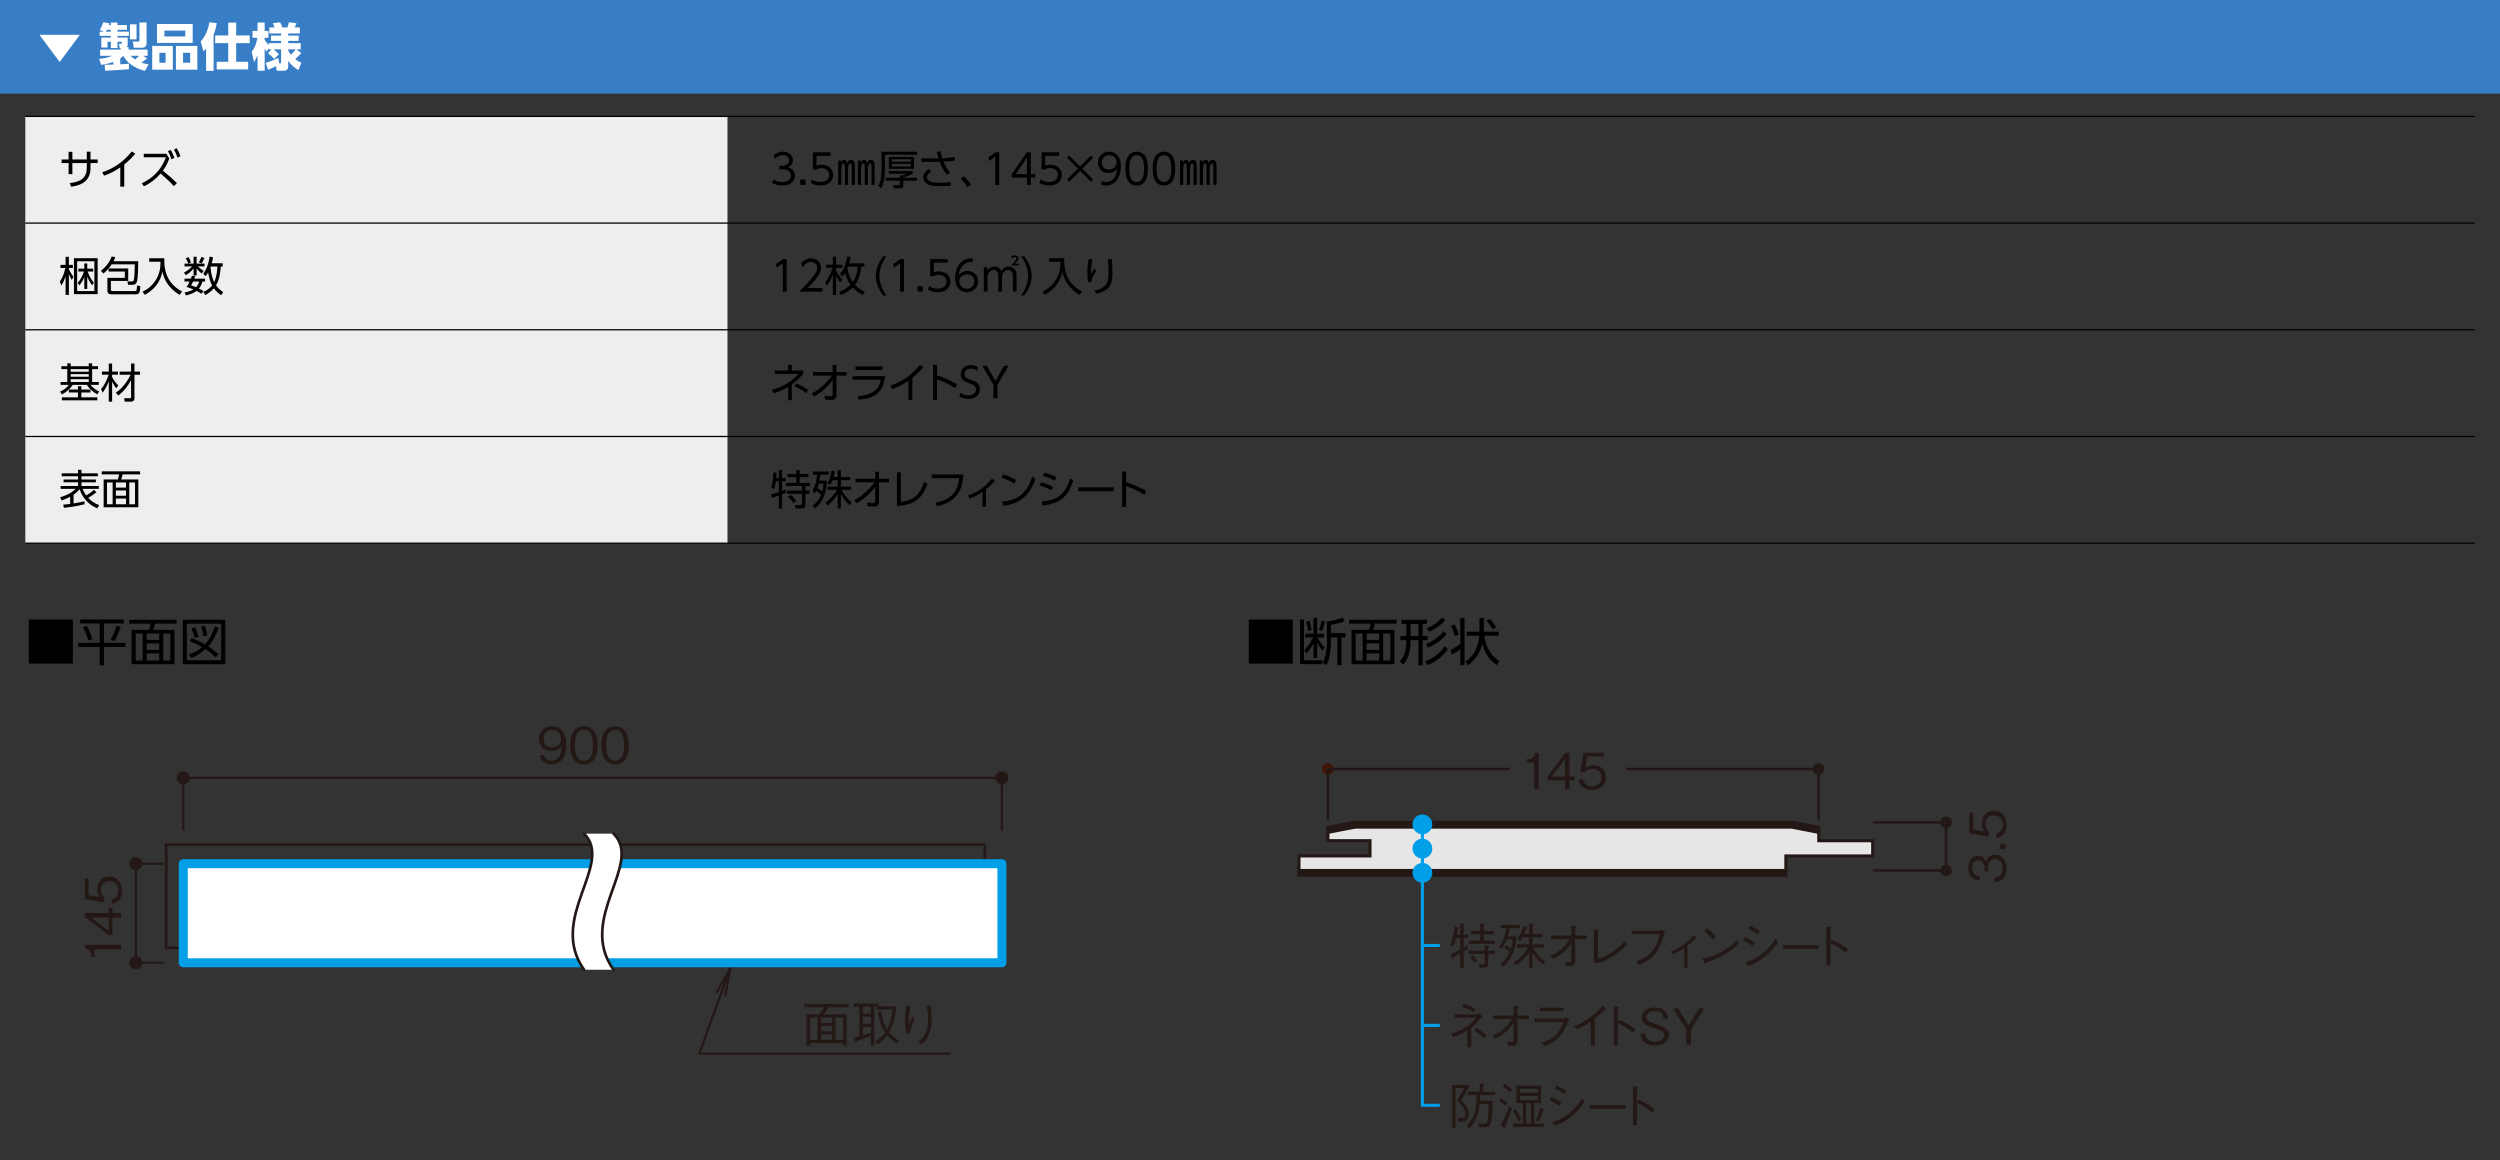 <?xml version="1.0" encoding="utf-8"?>
<!-- Generator: Adobe Illustrator 25.4.8, SVG Export Plug-In . SVG Version: 6.00 Build 0)  -->
<svg version="1.1" id="レイヤー_2" xmlns="http://www.w3.org/2000/svg" xmlns:xlink="http://www.w3.org/1999/xlink" x="0px"
	 y="0px" viewBox="0 0 1200 557" style="enable-background:new 0 0 1200 557;" xml:space="preserve">
<rect x="0" y="0" width="1200" height="557" fill="#333333" stroke="none"/>
<style type="text/css">
	.st0{fill:none;stroke:#231815;stroke-width:1.297;stroke-linecap:round;stroke-linejoin:round;}
	.st1{fill:#231815;}
	.st2{fill:#231815;stroke:#231815;stroke-width:1.297;stroke-linecap:round;stroke-linejoin:round;}
	.st3{fill:none;stroke:#231815;stroke-width:1.08;stroke-linecap:round;stroke-linejoin:round;}
	.st4{fill:#FFFFFF;stroke:#009FE8;stroke-width:4.322;stroke-linecap:round;stroke-linejoin:round;}
	.st5{fill:#FFFFFF;}
	.st6{fill:#231815;stroke:#231815;stroke-width:1.476;}
	.st7{fill:none;stroke:#231815;stroke-width:1.23;}
	.st8{fill:#431406;}
	.st9{fill:#E6E6E6;stroke:#231815;stroke-width:1.476;}
	.st10{fill:none;stroke:#009FE8;stroke-width:1.476;}
	.st11{fill:#009FE8;}
	.st12{fill:#EEEEEE;}
	.st13{fill:#377EC7;}
	.st14{fill:none;stroke:#000000;stroke-width:0.607;stroke-miterlimit:10;}
</style>
<g>
	<rect x="79.782" y="405.405" class="st0" width="392.95" height="49.516"/>
	<g>
		<path class="st1" d="M58.084,455.688H45.39v3.661h-1.545c-0.095-1.546-0.214-3.471-3.114-4.208v-1.641
			h17.354V455.688z"/>
		<path class="st1" d="M53.972,438.241h4.113v2.14h-4.113v8.439h-1.831l-11.411-8.63v-1.949h11.411
			v-2.544h1.831V438.241z M43.702,440.381l8.439,6.395v-6.395H43.702z"/>
		<path class="st1" d="M58.56,427.569c0,3.756-1.973,5.776-4.945,6.3v-2.259
			c2.068-0.356,3.186-2.068,3.186-4.041c0-2.449-1.474-4.612-4.255-4.612
			c-0.809,0-4.065,0.285-4.065,4.208c0,1.069,0.262,2.758,1.569,3.732v2.234l-9.319-1.545v-9.913
			h1.783v8.035l5.301,0.879c-0.428-0.617-1.117-1.616-1.117-3.708c0-3.542,2.021-6.157,5.824-6.157
			C56.492,420.723,58.56,423.885,58.56,427.569z"/>
	</g>
	<g>
		<path class="st1" d="M264.765,366.892c-2.354,0-5.111-1.117-5.753-4.398h2.235
			c0.19,0.643,0.689,2.544,3.495,2.544c4.588,0,4.826-5.206,4.897-6.966
			c-0.452,0.618-1.759,2.425-4.945,2.425c-3.138,0-5.967-1.925-5.967-5.705
			c0-3.471,2.449-6.205,6.324-6.205c2.758,0,4.398,1.355,5.278,2.639
			c1.355,1.974,1.545,4.945,1.545,6.253C271.873,362.921,269.52,366.892,264.765,366.892z
			 M265.098,350.369c-2.401,0-4.136,1.521-4.136,4.208c0,1.474,0.594,4.137,3.97,4.137
			c2.496,0,4.35-1.427,4.35-3.923C269.282,353.127,268.426,350.369,265.098,350.369z"/>
		<path class="st1" d="M280.287,366.892c-5.325,0-6.585-4.778-6.585-9.152c0-4.375,1.26-9.153,6.585-9.153
			s6.561,4.826,6.561,9.153C286.848,362.089,285.612,366.892,280.287,366.892z M280.287,350.369
			c-3.4,0-4.327,3.471-4.327,7.37c0,4.064,0.999,7.369,4.327,7.369c3.352,0,4.327-3.328,4.327-7.369
			C284.614,353.721,283.639,350.369,280.287,350.369z"/>
		<path class="st1" d="M295.262,366.892c-5.325,0-6.585-4.778-6.585-9.152c0-4.375,1.26-9.153,6.585-9.153
			s6.561,4.826,6.561,9.153C301.823,362.089,300.587,366.892,295.262,366.892z M295.262,350.369
			c-3.4,0-4.327,3.471-4.327,7.37c0,4.064,0.999,7.369,4.327,7.369c3.352,0,4.327-3.328,4.327-7.369
			C299.589,353.721,298.614,350.369,295.262,350.369z"/>
	</g>
	<g>
		<path class="st1" d="M397.757,483.517c-0.927,1.427-1.593,2.306-2.473,3.399h11.126v15.001h-1.735v-1.26
			h-15.833v1.236h-1.735v-14.978h5.943c0.975-1.094,1.665-1.997,2.473-3.399h-9.414v-1.616h21.301
			v1.616H397.757z M392.432,488.461h-3.59v10.65h3.59V488.461z M399.421,488.461h-5.325v2.568h5.325
			V488.461z M399.421,492.455h-5.325v2.592h5.325V492.455z M399.421,496.473h-5.325v2.639h5.325V496.473z
			 M404.675,488.461h-3.59v10.65h3.59V488.461z"/>
		<path class="st1" d="M409.879,498.137c0.951-0.214,1.498-0.333,2.615-0.642v-14.288h-2.805v-1.545h12.029
			v1.331h7.703l0.761,0.809c-0.523,4.041-1.165,7.536-3.423,11.72
			c1.545,1.926,3.043,2.996,4.85,3.994l-1.165,1.379c-1.735-1.069-3.28-2.401-4.564-3.97
			c-1.783,2.52-3.495,3.637-4.659,4.326l-1.236-1.283c1.902-1.022,3.471-2.307,4.874-4.398
			c-0.999-1.521-2.758-4.397-3.399-9.794l1.521-0.31c0.309,2.544,0.832,5.396,2.757,8.606
			c1.498-2.948,2.354-6.182,2.663-9.462h-7.441v-1.403h-1.284v18.687h-1.688v-4.755
			c-2.639,1.141-3.827,1.641-6.68,2.567c-0.19,0.356-0.309,0.618-0.452,0.618
			c-0.167,0-0.262-0.238-0.356-0.452L409.879,498.137z M417.985,483.207h-3.78v3.353h3.78V483.207z
			 M417.985,488.033h-3.78v3.399h3.78V488.033z M414.206,496.996c1.831-0.547,2.734-0.88,3.78-1.284
			v-2.781h-3.78V496.996z"/>
		<path class="st1" d="M437.097,483.207c-0.689,2.401-0.998,4.874-0.998,7.37
			c0,0.499,0.047,0.666,0.19,1.046c0.618-1.117,1.165-2.33,1.735-3.637l1.046,1.046
			c-0.5,1.45-0.737,2.021-2.71,7.061l-1.046,0.118c-0.689-1.973-0.951-3.779-0.951-5.848
			c0-2.639,0.38-5.254,0.951-7.846L437.097,483.207z M446.892,482.66
			c-0.048,0.571-0.048,0.833,0.023,1.641c0.238,3.353,0.286,3.852,0.286,4.969
			c0,3.804-0.927,6.775-2.164,8.915c-0.785,1.379-1.474,2.068-2.615,3.162l-1.664-1.117
			c0.999-0.785,2.282-1.783,3.423-4.137c1.141-2.378,1.284-4.731,1.284-6.514
			c0-3.258-0.404-5.302-0.689-6.8L446.892,482.66z"/>
	</g>
	<circle class="st2" cx="65.238" cy="462.129" r="2.482"/>
	<path class="st2" d="M67.72,414.589c0-1.367-1.114-2.473-2.482-2.473c-1.372,0-2.482,1.106-2.482,2.473
		c0,1.367,1.11,2.482,2.482,2.482C66.606,417.07,67.72,415.956,67.72,414.589z"/>
	<path class="st2" d="M90.448,373.362c0-1.367-1.11-2.482-2.482-2.482c-1.367,0-2.482,1.114-2.482,2.482
		c0,1.367,1.114,2.482,2.482,2.482C89.338,375.844,90.448,374.729,90.448,373.362z"/>
	<path class="st2" d="M483.402,373.362c0-1.367-1.114-2.482-2.482-2.482c-1.372,0-2.486,1.114-2.486,2.482
		c0,1.367,1.114,2.482,2.486,2.482C482.288,375.844,483.402,374.729,483.402,373.362z"/>
	<line class="st3" x1="78.145" y1="462.129" x2="65.238" y2="462.129"/>
	<line class="st3" x1="65.238" y1="414.589" x2="65.238" y2="462.129"/>
	<line class="st3" x1="78.145" y1="414.589" x2="65.238" y2="414.589"/>
	<line class="st3" x1="480.92" y1="373.362" x2="87.966" y2="373.362"/>
	<line class="st3" x1="87.966" y1="398.314" x2="87.966" y2="373.362"/>
	<line class="st3" x1="480.92" y1="398.314" x2="480.92" y2="373.362"/>
	<g>
		<polyline class="st3" points="348.174,477.661 350.601,464.603 344.071,476.167 		"/>
	</g>
	<polyline class="st3" points="350.601,464.603 335.639,505.719 455.858,505.719 	"/>
	<rect x="87.966" y="414.589" class="st4" width="392.954" height="47.541"/>
	<g>
		<path class="st5" d="M294.496,400.154c14.567,14.561-17.659,40.61,0,65.334h-14.126
			c-17.659-24.724,14.567-50.774,0-65.334H294.496z"/>
		<path class="st0" d="M280.37,465.489c-17.659-24.724,14.567-50.774,0-65.334"/>
		<path class="st0" d="M294.496,400.154c14.567,14.561-17.659,40.61,0,65.334"/>
	</g>
</g>
<g>
	<rect x="623.5" y="417.811" class="st6" width="233.717" height="2.309"/>
	<g>
		<circle class="st1" cx="934.114" cy="394.735" r="2.787"/>
	</g>
	<g>
		<path class="st1" d="M934.114,420.598c1.547,0,2.787-1.254,2.787-2.787c0-1.547-1.24-2.792-2.787-2.792
			c-1.538,0-2.787,1.244-2.787,2.792C931.327,419.344,932.576,420.598,934.114,420.598z"/>
	</g>
	<polyline class="st7" points="899.255,417.811 934.114,417.811 934.114,394.735 899.255,394.735 	"/>
	<g>
		<g>
			<path class="st1" d="M963.136,416.86c0,1.997-0.499,4.16-2.354,5.468
				c-1.331,0.951-2.567,1.022-3.471,1.094v-2.163c0.903-0.071,4.041-0.285,4.041-4.446
				c0-2.924-1.688-4.397-3.804-4.397c-2.52,0-3.328,2.092-3.328,3.946v1.83h-1.569v-1.545
				c0-1.331-0.736-3.709-3.043-3.709c-1.331,0-2.995,0.761-2.995,3.661
				c0,1.142,0.285,2.33,1.188,3.091c0.856,0.713,1.712,0.809,2.378,0.88v2.14
				c-4.208-0.333-5.35-3.472-5.35-6.134c0-3.471,1.854-5.777,4.541-5.777
				c2.947,0,3.685,2.282,3.923,3.02c0.261-0.975,0.903-3.542,4.278-3.542
				C960.663,410.275,963.136,412.677,963.136,416.86z"/>
			<path class="st1" d="M962.66,407.544h-2.544V405h2.544V407.544z"/>
			<path class="st1" d="M963.136,395.991c0,3.756-1.974,5.776-4.945,6.3v-2.259
				c2.068-0.356,3.186-2.068,3.186-4.041c0-2.449-1.474-4.612-4.255-4.612
				c-0.809,0-4.065,0.285-4.065,4.208c0,1.069,0.262,2.758,1.569,3.732v2.234l-9.319-1.545v-9.913
				h1.783v8.035l5.302,0.879c-0.429-0.617-1.118-1.616-1.118-3.708c0-3.542,2.021-6.157,5.825-6.157
				C961.067,389.145,963.136,392.307,963.136,395.991z"/>
		</g>
	</g>
	<g>
		<path class="st8" d="M640.194,369.141c0-1.538-1.249-2.787-2.797-2.787c-1.538,0-2.782,1.249-2.782,2.787
			s1.244,2.787,2.782,2.787C638.945,371.928,640.194,370.679,640.194,369.141z"/>
	</g>
	<g>
		<path class="st1" d="M875.713,369.141c0-1.538-1.249-2.787-2.792-2.787s-2.782,1.249-2.782,2.787
			s1.24,2.787,2.782,2.787S875.713,370.679,875.713,369.141z"/>
	</g>
	<polyline class="st7" points="724.847,369.141 637.397,369.141 637.397,393.832 	"/>
	<polyline class="st7" points="872.921,393.832 872.921,369.141 780.465,369.141 	"/>
	<g>
		<g>
			<path class="st1" d="M736.389,378.708V366.013h-3.661v-1.545c1.546-0.095,3.472-0.214,4.208-3.114h1.641
				v17.354H736.389z"/>
			<path class="st1" d="M753.36,374.596v4.112h-2.14v-4.112h-8.439v-1.831l8.63-11.411h1.949v11.411h2.544
				v1.831H753.36z M751.221,364.325l-6.395,8.439h6.395V364.325z"/>
			<path class="st1" d="M764.032,379.184c-3.756,0-5.776-1.974-6.3-4.945h2.259
				c0.356,2.068,2.068,3.186,4.041,3.186c2.449,0,4.612-1.474,4.612-4.255
				c0-0.809-0.285-4.065-4.208-4.065c-1.069,0-2.758,0.262-3.732,1.569h-2.234l1.545-9.319h9.913
				v1.783h-8.035l-0.879,5.301c0.617-0.428,1.616-1.117,3.708-1.117c3.542,0,6.157,2.021,6.157,5.825
				C770.879,377.115,767.717,379.184,764.032,379.184z"/>
		</g>
	</g>
	<polygon class="st9" points="650.036,395.881 637.397,398.317 637.397,403.538 657.609,403.538 
		657.609,410.848 623.5,410.848 623.5,417.811 857.217,417.811 857.217,410.848 898.89,410.848 
		898.89,403.538 873.008,403.538 873.008,398.317 860.374,395.881 	"/>
	<path class="st6" d="M650.036,394.725c-0.24,0-0.471,0.024-0.692,0.067l-11.947,2.3v1.225l0.692,1.088
		c0,0,11.668-2.249,12.302-2.371h209.628c0.634,0.122,12.297,2.371,12.297,2.371l0.692-1.088v-1.225
		l-11.942-2.3c-0.226-0.043-0.456-0.067-0.692-0.067H650.036z"/>
	<polyline class="st10" points="682.751,395.701 682.751,530.544 691.122,530.544 	"/>
	<g>
		<g>
			<path class="st1" d="M704.288,494.651c-1.925,1.236-3.304,1.997-6.751,3.233l-1.355-1.735
				c2.188-0.523,4.564-1.117,7.821-3.376c2.687-1.854,3.732-3.28,4.422-4.255h-10.151v-1.593h10.413
				c0.31,0,1.402-0.523,1.616-0.618l1.355,1.973c-0.761,0.285-0.855,0.31-1.117,0.618
				c-1.022,1.236-2.282,2.734-4.327,4.398v9.414h-1.926V494.651z M702.481,481.79
				c2.496,0.689,4.612,1.854,5.635,2.473l-0.928,1.546c-2.021-1.213-3.898-1.997-5.372-2.544
				L702.481,481.79z M708.687,493.297c1.759,1.022,3.827,2.662,4.897,3.661l-1.236,1.354
				c-0.998-0.927-2.306-2.14-4.778-3.661L708.687,493.297z"/>
			<path class="st1" d="M726.515,491.015c-1.45,2.211-3.352,4.755-8.677,7.607l-1.593-1.427
				c1.308-0.547,2.947-1.236,5.229-3.138c2.496-2.068,3.376-3.566,4.185-4.897h-8.915v-1.735h9.771
				v-4.707l1.974,0.237c0.189,0.024,0.38,0.119,0.38,0.262c0,0.119-0.047,0.166-0.499,0.523v3.685
				h5.444v1.735h-5.444v10.46c0,2.068-0.998,2.425-4.327,2.401l-0.688-1.974
				c0.736,0.071,1.807,0.119,2.258,0.119c0.785,0,0.903-0.095,0.903-0.998V491.015z"/>
			<path class="st1" d="M736.569,490.634v-1.735h14.05c0.214,0,0.832-0.262,1.308-0.665l1.426,1.782
				c-0.57,0.476-0.665,0.571-0.808,0.856c-2.235,4.422-2.496,4.921-3.21,5.801
				c-2.995,3.613-5.42,4.493-8.012,5.42l-1.545-1.545c2.14-0.523,4.374-1.094,7.061-3.852
				c2.33-2.401,3.067-4.517,3.59-6.062H736.569z M750.5,485.38h-11.34v-1.735H750.5V485.38z"/>
			<path class="st1" d="M763.572,501.902V490.325c-2.781,1.949-4.493,2.9-6.562,3.779l-1.735-1.545
				c2.093-0.689,4.161-1.354,7.821-4.089c3.305-2.448,4.945-4.351,6.182-5.753l1.616,1.379
				c0.096,0.047,0.262,0.237,0.262,0.428c0,0.095-0.023,0.19-0.285,0.19
				c-0.167,0-0.262-0.024-0.547-0.071c-1.997,1.901-2.663,2.567-4.826,4.255v13.004H763.572z"/>
			<path class="st1" d="M777.193,489.469c4.042,1.76,5.635,2.877,7.798,4.636l-1.165,1.665
				c-0.713-0.618-1.616-1.427-3.257-2.497c-1.902-1.26-2.995-1.711-4.065-2.14v10.579h-1.901
				v-18.566l1.807,0.095c0.118,0,0.665,0.024,0.665,0.333c0,0.143-0.189,0.262-0.57,0.523v6.728
				L777.193,489.469z"/>
			<path class="st1" d="M794.284,501.879c-1.45,0-4.185-0.31-5.801-2.567
				c-0.855-1.213-0.927-2.401-0.975-3.233h2.234c0.048,0.713,0.143,2.092,1.331,2.995
				c1.165,0.856,2.758,0.999,3.447,0.999c2.782,0,4.279-1.688,4.279-3.233
				c0-1.498-0.784-1.997-4.73-3.328c-3.399-1.142-6.015-2.045-6.015-5.159
				c0-2.972,2.805-4.778,6.348-4.778c1.141,0,3.898,0.238,5.301,2.401
				c0.761,1.188,0.88,2.354,0.928,2.972h-2.235c-0.071-1.142-0.261-3.59-4.064-3.59
				c-2.687,0-4.042,1.117-4.042,2.829c0,1.664,0.784,1.949,5.111,3.565
				c3.804,1.403,5.658,2.33,5.658,4.993C801.06,499.953,797.969,501.879,794.284,501.879z"/>
			<path class="st1" d="M811.66,494.224v7.18h-2.211v-7.18l-6.396-10.175h2.496l5.017,8.226l5.016-8.226
				h2.473L811.66,494.224z"/>
		</g>
	</g>
	<g>
		<g>
			<path class="st1" d="M701.364,528.115c1.45,1.331,3.685,3.471,3.685,6.68
				c0,3.756-2.995,3.709-5.016,3.685l-0.429-1.878c0.523,0.024,1.189,0.071,1.735,0.071
				c0.666,0,2.045,0,2.045-1.901c0-2.781-2.639-5.206-4.041-6.467
				c1.83-2.853,2.686-4.469,3.542-6.086h-4.208v19.257h-1.616v-20.73h7.417l0.784,0.88
				C703.599,524.644,702.41,526.498,701.364,528.115z M710.422,525.643c0,0.642-0.024,2.021-0.048,2.71
				h6.038c0.048,3.97-0.237,8.653-0.784,10.484c-0.642,2.187-1.783,2.282-4.16,2.282
				c-0.57,0-0.975-0.024-1.474-0.071l-0.547-1.854c1.379,0.189,2.092,0.262,2.614,0.262
				c1.189,0,1.783-0.31,2.116-2.663c0.31-2.259,0.428-4.541,0.476-6.823h-4.398
				c-0.332,3.519-1.117,7.513-4.896,11.578l-1.427-1.236c1.094-1.07,2.948-2.877,3.946-6.348
				c0.761-2.615,0.784-5.349,0.832-8.32h-4.041v-1.617h5.586v-3.946l1.831,0.071
				c0.19,0,0.333,0.071,0.333,0.19c0,0.214-0.214,0.356-0.429,0.499v3.186h5.706v1.617H710.422z"/>
			<path class="st1" d="M720.332,527.068c0.928,0.523,2.188,1.261,3.353,2.307l-0.999,1.354
				c-0.927-0.903-2.021-1.593-3.161-2.234L720.332,527.068z M725.776,532.085
				c-1.427,4.184-2.71,7.155-3.28,8.487c0.118,0.309,0.189,0.476,0.189,0.642
				c0,0.119-0.047,0.237-0.189,0.237s-0.357-0.118-0.381-0.143l-1.901-1.046
				c1.807-2.924,3.066-6.133,4.136-9.414L725.776,532.085z M722.258,520.389
				c1.735,0.975,2.663,1.735,3.519,2.591l-0.975,1.308c-1.069-1.069-2.068-1.807-3.424-2.591
				L722.258,520.389z M736.712,529.708c0.262,0.071,0.381,0.143,0.381,0.285s-0.096,0.285-0.666,0.451
				v8.892h4.778v1.545h-15.048v-1.545h4.754v-9.842h-3.019v-8.416h11.814v8.416h-3.993L736.712,529.708z
				 M727.702,532.394c0.951,1.641,1.83,3.305,2.425,5.088l-1.427,0.737
				c-0.689-1.712-1.402-3.281-2.472-5.017L727.702,532.394z M738.043,522.552h-8.486v1.997h8.486
				V522.552z M738.043,526.022h-8.486v2.045h8.486V526.022z M734.834,529.494h-3.233l1.117,0.214
				c0.19,0.023,0.429,0.071,0.429,0.261c0,0.19-0.19,0.31-0.618,0.5v8.867h2.306V529.494z
				 M737.188,537.719c1.094-2.211,1.664-4.231,2.092-5.871l1.593,0.642
				c0.096,0.048,0.262,0.119,0.262,0.285s-0.19,0.262-0.522,0.404
				c-0.761,2.448-1.355,3.898-1.95,5.229L737.188,537.719z"/>
			<path class="st1" d="M744.578,526.522c1.284,0.499,3.139,1.402,4.778,2.543l-0.879,1.735
				c-1.355-1.021-2.473-1.711-4.707-2.662L744.578,526.522z M760.673,528.876
				c-1.308,1.854-2.948,4.207-6.3,6.965c-3.566,2.948-6.015,3.78-8.249,4.541l-1.165-1.783
				c1.854-0.522,4.16-1.165,7.607-3.78c3.756-2.828,5.396-5.324,6.822-7.488L760.673,528.876z
				 M747.122,521.078c1.427,0.57,3.162,1.45,4.707,2.544l-0.88,1.664
				c-1.046-0.832-2.14-1.593-4.636-2.663L747.122,521.078z"/>
			<path class="st1" d="M763,532.156v-1.735h17.212v1.735H763z"/>
			<path class="st1" d="M786.439,527.829c4.042,1.76,5.635,2.877,7.798,4.636l-1.165,1.665
				c-0.713-0.618-1.616-1.427-3.257-2.497c-1.902-1.26-2.995-1.711-4.065-2.139v10.578h-1.901
				v-18.566l1.807,0.095c0.118,0,0.665,0.024,0.665,0.333c0,0.143-0.189,0.262-0.57,0.523v6.728
				L786.439,527.829z"/>
		</g>
	</g>
	<line class="st10" x1="682.751" y1="453.826" x2="691.122" y2="453.826"/>
	<line class="st10" x1="682.751" y1="492.185" x2="691.122" y2="492.185"/>
	<g>
		<g>
			<path class="st1" d="M702.576,450.163v4.778c0.928-0.547,1.165-0.714,1.974-1.236v1.783
				c-0.832,0.57-1.117,0.736-1.974,1.26v8.083h-1.688v-7.156c-0.975,0.571-1.997,1.165-3.02,1.76
				c-0.237,0.547-0.356,0.736-0.547,0.736c-0.189,0-0.332-0.214-0.38-0.332l-0.737-1.688
				c1.617-0.642,3.162-1.497,4.684-2.33v-5.657h-1.902c-0.594,2.4-0.975,3.328-1.307,4.041
				l-1.617-0.57c1.117-2.378,1.735-5.325,2.116-8.844l1.782,0.476
				c0.262,0.071,0.404,0.214,0.404,0.356s-0.071,0.166-0.665,0.476
				c-0.119,0.761-0.285,1.83-0.404,2.52h1.593v-5.372l1.878,0.189
				c0.19,0.024,0.381,0.143,0.381,0.286c0,0.166-0.215,0.285-0.571,0.499v4.397h2.045v1.546H702.576z
				 M714.344,457.913v5.063c0,1.094-0.713,1.545-1.878,1.545h-2.211l-0.689-1.854
				c0.951,0.166,1.735,0.261,2.307,0.261c0.38,0,0.784-0.023,0.784-0.761v-4.255h-7.727v-1.546h7.727
				v-2.472l1.664,0.143c0.167,0.023,0.452,0.071,0.452,0.285c0,0.143-0.143,0.285-0.429,0.499v1.545
				h3.21v1.546H714.344z M705.168,453.016v-1.545h5.254v-3.02h-4.256v-1.569h4.256v-3.661l2.021,0.262
				c0.285,0.048,0.356,0.166,0.356,0.238c0,0.118-0.119,0.237-0.618,0.499v2.662h4.826v1.569h-4.826
				v3.02h5.302v1.545H705.168z M707.712,462.121c-0.714-1.094-1.236-1.76-1.974-2.544l1.236-1.046
				c0.88,0.927,1.45,1.688,2.044,2.591L707.712,462.121z"/>
			<path class="st1" d="M722.876,453.705c0.761,0.38,1.831,1.046,2.401,1.545
				c0.665-1.997,0.736-2.924,0.832-4.279h-2.853c-0.618,1.569-1.379,3.067-2.378,4.398l-1.402-0.737
				c2.377-3.328,3.138-6.252,3.59-9.104h-2.734v-1.546h9.225v1.546h-4.897
				c-0.238,1.735-0.499,2.9-0.855,3.898h4.018c-0.214,6.656-2.663,11.435-6.253,14.62L720.095,463
				c2.116-1.807,3.305-3.352,4.564-6.133c-0.761-0.689-1.355-1.07-2.592-1.854L722.876,453.705z
				 M735.88,454.87c1.427,2.733,3.566,4.992,5.991,6.894l-1.379,1.047
				c-2.092-1.569-3.756-3.566-4.874-5.444v7.298h-1.664v-7.56c-2.092,3.447-4.73,5.277-6.181,6.205
				l-1.236-1.379c3.709-2.306,5.539-4.684,6.989-7.061h-5.396v-1.546h5.824v-3.446h-3.161
				c-0.19,0.403-0.643,1.235-1.047,1.711l-1.426-0.855c1.379-1.949,2.258-3.875,3.043-6.252
				l1.569,0.594c0.143,0.048,0.285,0.143,0.285,0.285c0,0.19-0.048,0.214-0.618,0.428
				c-0.143,0.429-0.452,1.355-0.999,2.521h2.354v-5.017l1.974,0.167c0.048,0,0.38,0.023,0.38,0.237
				c0,0.167-0.451,0.428-0.689,0.57v4.042h4.778v1.569h-4.778v3.446h5.635v1.546H735.88z"/>
			<path class="st1" d="M754.23,452.659c-1.45,2.211-3.352,4.755-8.677,7.607l-1.593-1.427
				c1.308-0.547,2.947-1.236,5.229-3.138c2.496-2.068,3.376-3.566,4.185-4.897h-8.915v-1.735h9.771
				v-4.707l1.974,0.237c0.19,0.024,0.38,0.119,0.38,0.262c0,0.119-0.047,0.166-0.499,0.523v3.685
				h5.444v1.735h-5.444v10.46c0,2.068-0.998,2.425-4.327,2.401l-0.689-1.974
				c0.737,0.071,1.808,0.119,2.259,0.119c0.784,0,0.903-0.095,0.903-0.998V452.659z"/>
			<path class="st1" d="M765.046,446.098l2.021,0.237c0.309,0.024,0.522,0.119,0.522,0.285
				c0,0.144-0.071,0.167-0.618,0.523v13.052c1.95-0.499,3.899-1.022,7.418-3.519
				c3.209-2.282,4.564-3.923,5.586-5.135l0.809,1.925c-1.022,1.118-2.425,2.711-5.61,4.874
				c-3.827,2.591-6.396,3.423-8.82,4.208l-1.308-1.046V446.098z"/>
			<path class="st1" d="M783.184,448.38v-1.664h13.384c0.19,0,0.642-0.238,1.046-0.499l1.807,1.545
				c-0.618,0.689-0.689,0.761-0.808,1.165c-1.854,6.276-3.353,8.677-6.538,11.221
				c-1.712,1.355-3.138,2.045-5.302,3.02l-1.664-1.664c1.974-0.666,4.541-1.521,7.156-4.065
				c3.162-3.091,3.804-6.229,4.351-9.058H783.184z"/>
			<path class="st1" d="M808.429,455.061c-1.546,1.046-2.925,1.878-5.325,2.971l-1.427-1.235
				c1.783-0.571,3.495-1.142,6.656-3.495c2.758-2.068,3.923-3.447,4.731-4.422l1.117,1.022
				c0.19,0.166,0.404,0.356,0.404,0.547c0,0.119-0.071,0.143-0.238,0.143
				c-0.095,0-0.476-0.023-0.57-0.048c-1.427,1.402-2.354,2.282-3.804,3.353v10.579h-1.545V455.061z"/>
			<path class="st1" d="M834.529,452.896c-2.663,2.663-5.563,5.563-15.596,9.177
				c-0.023,0.048-0.285,0.618-0.428,0.618c-0.19,0-0.309-0.285-0.451-0.595l-0.809-1.949
				c2.354-0.428,4.944-0.88,9.319-3.376c4.136-2.329,5.8-4.137,7.155-5.61L834.529,452.896z
				 M822.024,450.924c-1.165-1.475-2.521-2.782-3.923-4.042l1.379-1.354
				c0.737,0.618,2.758,2.4,4.137,4.16L822.024,450.924z"/>
			<path class="st1" d="M837.427,449.807c1.284,0.499,3.139,1.402,4.778,2.543l-0.879,1.735
				c-1.355-1.021-2.473-1.711-4.707-2.662L837.427,449.807z M853.521,452.16
				c-1.308,1.854-2.948,4.207-6.3,6.965c-3.566,2.948-6.015,3.78-8.249,4.541l-1.165-1.783
				c1.854-0.522,4.16-1.165,7.607-3.779c3.756-2.829,5.396-5.326,6.822-7.489L853.521,452.16z
				 M839.971,444.362c1.427,0.57,3.162,1.45,4.707,2.544l-0.88,1.664
				c-1.046-0.832-2.14-1.593-4.636-2.663L839.971,444.362z"/>
			<path class="st1" d="M855.849,455.44v-1.735h17.212v1.735H855.849z"/>
			<path class="st1" d="M879.288,451.113c4.042,1.76,5.635,2.877,7.798,4.636l-1.165,1.665
				c-0.713-0.618-1.616-1.427-3.257-2.497c-1.902-1.26-2.995-1.711-4.065-2.14v10.579h-1.901
				v-18.566l1.807,0.095c0.118,0,0.665,0.024,0.665,0.333c0,0.143-0.189,0.262-0.57,0.523v6.728
				L879.288,451.113z"/>
		</g>
	</g>
	<path class="st11" d="M687.508,395.701c0-2.624-2.129-4.748-4.757-4.748c-2.624,0-4.748,2.124-4.748,4.748
		s2.124,4.757,4.748,4.757C685.38,400.459,687.508,398.325,687.508,395.701z"/>
	<path class="st11" d="M687.508,407.325c0-2.617-2.129-4.746-4.757-4.746c-2.624,0-4.748,2.129-4.748,4.746
		c0,2.629,2.124,4.762,4.748,4.762C685.38,412.088,687.508,409.954,687.508,407.325z"/>
	<path class="st11" d="M687.508,418.955c0-2.617-2.129-4.746-4.757-4.746c-2.624,0-4.748,2.129-4.748,4.746
		c0,2.629,2.124,4.762,4.748,4.762C685.38,423.717,687.508,421.583,687.508,418.955z"/>
</g>
<rect x="12.146" y="55.87" class="st12" width="337.045" height="204.858"/>
<g>
	<rect class="st13" width="1200" height="44.939"/>
	<g>
		<path class="st5" d="M18.926,16.706h19.413l-9.707,13.041L18.926,16.706z"/>
		<path class="st5" d="M50.249,31.098c0.244,0,3.762-0.122,4.104-0.122v-1.246
			C51.519,30.755,49.589,31,48.539,31.122l-0.929-2.883c0.757-0.049,3.445-0.22,6.132-1.441h-5.667
			v-2.98h9.845v-0.684h-0.464l-0.391-2.15h1.124c0.171,0,0.269-0.024,0.269-0.22v-0.732h-2.052
			v3.029h-3.2v-3.029h-1.612v2.784h-2.956v-4.764h4.568v-0.83h-5.375v-2.028h2.003l-1.93-0.928
			c0.806-1.173,1.148-1.979,1.686-3.566l2.883,0.439c-0.073,0.269-0.098,0.342-0.269,0.903h1.002
			v-1.221h3.2v1.221h4.544v2.272h-4.544v0.879h5.472v2.028h-5.472v0.83h4.886v3.249
			c0,0.611-0.122,1.002-0.44,1.319h0.879v1.197h9.137v2.98H68.742l1.881,1.197
			c-0.733,0.635-1.441,1.221-2.736,2.052c1.612,0.586,2.492,0.684,3.445,0.806l-1.734,3.177
			c-5.252-1.271-8.941-4.251-10.358-7.183c-0.391,0.342-0.757,0.659-1.515,1.173v2.857
			c2.028-0.098,3.176-0.22,4.202-0.317l-0.049,2.663c-1.881,0.195-9.21,0.684-11.433,0.684
			L50.249,31.098z M53.205,15.193v-0.879H51.275c-0.22,0.464-0.415,0.708-0.562,0.879H53.205z
			 M62.366,11.676h3.176v7.207h-3.176V11.676z M62.806,26.798c0.391,0.464,0.733,0.879,2.052,1.71
			c0.464-0.391,1.148-0.978,1.93-1.71H62.806z M66.934,10.821h3.42v9.82
			c0,1.93-1.197,2.271-1.906,2.271h-4.226l-0.489-2.979h2.565c0.611,0,0.635-0.245,0.635-0.709
			V10.821z"/>
		<path class="st5" d="M82.955,22.034v11.408h-9.894v-11.408H82.955z M92.483,11.505v9.112h-17.125v-9.112H92.483
			z M76.506,25.332v4.788h2.98v-4.788H76.506z M78.924,14.681v2.834h10.016v-2.834H78.924z
			 M94.73,22.034v11.408H84.445v-11.408H94.73z M87.866,25.332v4.788h3.396v-4.788H87.866z"/>
		<path class="st5" d="M98.928,23.305c-0.586,0.708-0.806,0.928-1.271,1.368l-1.319-4.813
			c2.321-2.394,3.689-6.009,4.104-9.136l3.591,0.342c-0.171,1.05-0.513,3.127-1.515,5.741v17.197
			h-3.591V23.305z M109.554,10.846h3.811v6.181h6.498v3.664h-6.498v8.966h5.741v3.64h-15.097v-3.64
			h5.545v-8.966h-6.278v-3.664h6.278V10.846z"/>
		<path class="st5" d="M130.29,23.695h-1.294V23.158l-1.001,1.612c-0.318-0.367-0.391-0.465-0.953-1.368
			v10.553h-3.42v-7.523c-0.611,1.71-1.246,2.662-1.71,3.396l-1.1-5.008
			c2.028-2.346,2.59-5.888,2.736-6.67h-2.321v-3.298h2.394v-4.03h3.42v4.03h1.833v3.298h-1.833
			v0.978c0.416,0.757,1.295,1.856,1.955,2.468v-0.904h5.912v-1.075h-4.837v-2.516h4.837v-1.026h-5.619
			v-2.907h2.516c-0.488-1.344-0.684-1.71-0.879-2.052l3.567-0.391
			c0.66,1.221,0.977,2.149,1.075,2.442h2.37c0.098-0.244,0.464-1.148,0.757-2.467l3.616,0.439
			c-0.122,0.342-0.416,1.124-0.879,2.027h2.492v2.907h-5.57v1.026h5.008v2.516h-5.008v1.075h5.985
			v3.005h-2.027l2.296,1.759c-1.49,1.637-1.784,1.954-2.907,2.883
			c1.441,1.148,2.174,1.441,2.956,1.734l-1.393,3.566c-1.734-1.001-3.322-2.149-4.91-4.422v2.541
			c0,1.881-1.222,2.198-2.15,2.198h-3.322l-0.44-2.223c-2.125,1.124-3.151,1.515-3.762,1.759
			l-1.124-3.322c0.709-0.22,3.176-0.929,6.01-2.394l0.513,2.711c0.464,0,0.831,0,0.831-0.708v-6.083
			h-3.615c1.026,0.757,1.612,1.319,2.589,2.345l-2.272,2.272c-0.782-0.929-2.052-2.076-3.005-2.688
			L130.29,23.695z M138.352,24.232c0.195,0.465,0.611,1.173,1.27,2.004
			c1.222-1.051,1.784-1.784,2.321-2.541h-3.591V24.232z"/>
	</g>
</g>
<g>
	<path d="M46.87,76.552v1.705h-3.429v2.518c0,7.294-6.363,8.463-9.336,8.82l-0.654-1.725
		c5.609-0.535,8.206-2.814,8.206-7.176v-2.438h-6.918v5.332h-1.804v-5.332h-3.35v-1.705h3.35v-3.687
		h1.804v3.687h6.918v-3.766h1.784v3.766H46.87z"/>
	<path d="M59.64,89.595H57.737v-9.237c-2.695,1.884-5.272,3.072-7.81,3.965l-0.872-1.646
		c5.649-1.764,10.525-5.352,14.212-9.989l1.665,1.09c-0.872,1.03-2.517,2.953-5.292,5.173V89.595z"
		/>
	<path d="M81.272,76.076c-0.971,2.775-2.259,4.698-3.112,5.848c2.993,2.398,4.698,3.925,6.759,5.966
		l-1.487,1.447c-1.804-1.982-3.231-3.35-6.343-6.065c-2.2,2.616-4.916,4.737-8.027,6.145
		l-1.051-1.467c1.764-0.753,8.483-3.845,11.635-12.447H69.003v-1.686H79.825L81.272,76.076z
		 M81.887,71.934c0.793,1.209,1.229,2.24,1.804,3.826l-1.388,0.713
		c-0.555-1.764-0.872-2.438-1.705-3.904L81.887,71.934z M84.8,71.141
		c0.912,1.467,1.368,2.656,1.784,3.846l-1.387,0.693c-0.515-1.605-0.833-2.418-1.705-3.904
		L84.8,71.141z"/>
</g>
<g>
	<path d="M371.237,86.126c1.843,1.249,3.766,1.249,4.321,1.249c3.072,0,4.123-1.784,4.123-3.191
		c0-1.665-1.427-2.895-4.123-2.895h-1.447v-1.685h1.467c2.299,0,3.191-1.447,3.191-2.656
		c0-1.526-1.209-2.438-2.934-2.438c-1.526,0-2.795,0.634-3.806,1.784l-0.714-1.725
		c2.022-1.765,4.063-1.765,4.52-1.765c2.26,0,4.737,1.289,4.737,4.044
		c0,0.654-0.119,2.458-2.319,3.429c2.082,0.674,3.31,2.022,3.31,4.044
		c0,1.962-1.466,4.737-6.025,4.737c-1.764,0-3.31-0.377-4.856-1.209L371.237,86.126z"/>
	<path d="M386.643,86.165v2.577H384.125v-2.577H386.643z"/>
	<path d="M398.616,74.828h-6.699v4.678c0.515-0.198,1.13-0.456,2.418-0.456
		c3.647,0,5.57,2.438,5.57,4.955c0,2.418-1.824,5.055-6.065,5.055c-1.724,0-3.191-0.377-4.678-1.229
		l0.575-1.704c1.189,0.832,2.617,1.229,4.083,1.229c3.389,0,4.202-2.062,4.202-3.39
		c0-2.041-1.625-3.29-3.766-3.29c-1.328,0-2.062,0.496-2.359,0.694h-1.705v-8.246h8.424V74.828z"/>
	<path d="M403.773,78.297c0.238-0.853,0.535-1.547,1.467-1.547c1.149,0,1.328,1.269,1.387,1.863
		c0.317-1.011,0.733-1.863,1.883-1.863c1.863,0,1.863,2.042,1.863,3.647v8.345h-1.546v-7.869
		c0-1.388-0.02-2.478-0.634-2.478c-0.337,0-1.09,0.356-1.09,2.934v7.413h-1.546v-7.85
		c0-1.09,0-2.517-0.634-2.517c-0.515,0-1.07,0.713-1.07,2.576v7.79h-1.526v-11.675h1.447V78.297z
		 M413.248,78.297c0.238-0.853,0.535-1.547,1.486-1.547c1.13,0,1.328,1.269,1.388,1.863
		c0.297-1.011,0.733-1.863,1.863-1.863c1.863,0,1.863,2.042,1.863,3.647v8.345h-1.526v-7.869
		c0-1.744-0.139-2.478-0.634-2.478c-0.337,0-1.11,0.356-1.11,2.934v7.413h-1.526v-7.85
		c0-1.09,0-2.517-0.634-2.517c-0.535,0-1.07,0.713-1.07,2.576v7.79h-1.546v-11.675h1.447V78.297z"/>
	<path d="M440.151,72.846v1.388h-15.381v7.155c0,0.516-0.06,2.576-0.396,4.737
		c-0.357,2.299-1.07,3.627-1.427,4.281l-1.388-1.189c0.654-1.11,1.031-2.141,1.209-3.429
		c0.218-1.467,0.356-2.953,0.356-4.4V72.846H440.151z M440.151,85.353v1.388h-6.581v2.2
		c0,0.932-0.277,1.467-1.823,1.467h-2.696l-0.357-1.566h2.597c0.575,0,0.654-0.178,0.654-0.594v-1.507
		h-6.819v-1.388h6.819V84.342c1.169,0,2.259-0.456,3.33-0.912h-8.642v-1.308h11.497v1.249
		c-1.447,0.792-3.191,1.446-4.559,1.804v0.178H440.151z M438.725,81.012H426.633v-5.688h12.091V81.012z
		 M437.218,76.434h-9.098v1.209h9.098V76.434z M437.218,78.613h-9.098v1.309h9.098V78.613z"/>
	<path d="M454.508,83.826c-1.169-1.308-2.418-3.448-3.489-6.164c-1.209,0.02-2.735,0.04-3.032,0.04
		h-5.708v-1.725l5.788,0.099c0.833,0.021,1.903,0,2.398-0.02c-0.396-1.288-0.694-2.735-0.773-3.211
		l1.883-0.139c0.178,1.209,0.456,2.497,0.713,3.29c2.022-0.06,3.885-0.297,5.867-0.714
		l0.317,1.705c-2.161,0.456-3.865,0.535-5.609,0.614c0.833,2.002,1.982,3.925,3.171,5.193
		L454.508,83.826z M446.996,82.459c-1.942,0.951-2.042,2.181-2.042,2.557
		c0,2.418,3.211,2.676,6.045,2.676c2.577,0,4.083-0.178,5.312-0.337l0.02,1.765
		c-0.714,0.079-2.458,0.237-5.173,0.237c-3.469,0-5.431-0.396-6.819-1.645
		c-0.792-0.714-1.169-1.686-1.169-2.677c0-1.446,0.853-2.874,2.874-3.864L446.996,82.459z"/>
	<path d="M464.406,89.793c-1.408-2.121-2.636-3.409-3.291-4.104l1.506-1.109
		c1.289,1.188,2.696,2.854,3.528,3.983L464.406,89.793z"/>
	<path d="M477.967,73.123h1.665v15.619h-1.903V75.204l-2.993,2.062l-0.258-1.764L477.967,73.123z"/>
	<path d="M492.937,88.742v-3.488h-7.274v-1.626l7.155-10.505h1.982v10.466h2.141v1.665h-2.141v3.488
		H492.937z M487.565,83.589h5.372v-7.948L487.565,83.589z"/>
	<path d="M508.381,74.828h-6.699v4.678c0.515-0.198,1.13-0.456,2.418-0.456
		c3.647,0,5.57,2.438,5.57,4.955c0,2.418-1.824,5.055-6.065,5.055c-1.724,0-3.191-0.377-4.678-1.229
		l0.575-1.704c1.189,0.832,2.617,1.229,4.083,1.229c3.389,0,4.202-2.062,4.202-3.39
		c0-2.041-1.625-3.29-3.766-3.29c-1.328,0-2.062,0.496-2.359,0.694h-1.705v-8.246h8.424V74.828z"/>
	<path d="M523.646,74.669l1.051,1.051l-5.213,5.213l5.213,5.213l-1.051,1.051l-5.213-5.213
		l-5.213,5.213l-1.051-1.051l5.213-5.213l-5.213-5.213l1.051-1.051l5.213,5.213L523.646,74.669z"/>
	<path d="M528.667,86.979c0.238,0.099,0.912,0.376,2.042,0.376c3.587,0,5.173-2.834,5.57-6.343
		c-1.09,1.348-2.498,2.042-4.222,2.042c-2.735,0-5.074-1.963-5.074-4.995
		c0-2.974,2.26-5.253,5.372-5.253c2.161,0,5.649,1.13,5.649,7.057c0,5.471-2.775,9.197-7.215,9.197
		c-1.229,0-1.863-0.277-2.121-0.396V86.979z M528.845,78.059c0,1.982,1.427,3.33,3.409,3.33
		c2.042,0,3.727-1.428,3.727-3.39c0-1.586-1.09-3.488-3.667-3.488
		C530.173,74.511,528.845,76.176,528.845,78.059z"/>
	<path d="M540.187,80.933c0-1.565,0-8.127,5.411-8.127s5.411,6.562,5.411,8.127s0,8.127-5.411,8.127
		S540.187,82.519,540.187,80.933z M549.146,80.933c0-2.597-0.396-6.422-3.548-6.422
		c-3.112,0-3.548,3.727-3.548,6.422c0,2.795,0.476,6.422,3.548,6.422
		C548.71,87.354,549.146,83.608,549.146,80.933z"/>
	<path d="M553.273,80.933c0-1.565,0-8.127,5.411-8.127s5.411,6.562,5.411,8.127s0,8.127-5.411,8.127
		S553.273,82.519,553.273,80.933z M562.232,80.933c0-2.597-0.396-6.422-3.548-6.422
		c-3.112,0-3.548,3.727-3.548,6.422c0,2.795,0.476,6.422,3.548,6.422
		C561.796,87.354,562.232,83.608,562.232,80.933z"/>
	<path d="M567.866,78.297c0.238-0.853,0.535-1.547,1.467-1.547c1.149,0,1.328,1.269,1.387,1.863
		c0.317-1.011,0.733-1.863,1.883-1.863c1.863,0,1.863,2.042,1.863,3.647v8.345h-1.546v-7.869
		c0-1.388-0.021-2.478-0.635-2.478c-0.337,0-1.09,0.356-1.09,2.934v7.413h-1.546v-7.85
		c0-1.09,0-2.517-0.634-2.517c-0.515,0-1.07,0.713-1.07,2.576v7.79h-1.526v-11.675h1.447V78.297z
		 M577.341,78.297c0.237-0.853,0.535-1.547,1.486-1.547c1.13,0,1.328,1.269,1.388,1.863
		c0.297-1.011,0.733-1.863,1.863-1.863c1.863,0,1.863,2.042,1.863,3.647v8.345h-1.526v-7.869
		c0-1.744-0.139-2.478-0.635-2.478c-0.337,0-1.109,0.356-1.109,2.934v7.413h-1.526v-7.85
		c0-1.09,0-2.517-0.635-2.517c-0.535,0-1.07,0.713-1.07,2.576v7.79h-1.546v-11.675h1.447V78.297z"/>
</g>
<g>
	<path d="M34.461,134.367c-0.416-0.693-0.753-1.288-1.407-2.715v9.91h-1.566v-8.979
		c-0.119,0.356-0.872,2.735-2.061,4.499l-0.694-1.982c0.555-0.772,1.725-2.418,2.656-6.462H29.05
		v-1.506h2.438v-3.865h1.566v3.865h1.942v1.506h-1.942v0.456c0.793,1.784,1.546,2.914,2.181,3.786
		L34.461,134.367z M46.869,123.922v17.264H35.492v-17.264H46.869z M45.303,125.408h-8.265v14.311h8.265
		V125.408z M44.193,136.944c-1.348-1.883-2.002-3.33-2.319-4.162v5.906H40.467v-5.669
		c-0.297,0.714-0.971,2.26-2.339,3.944l-0.852-1.169c1.764-1.942,2.616-4.183,3.052-5.471h-2.715
		v-1.368h2.854v-2.478h1.408v2.478h2.854v1.368h-2.656c0.258,0.753,1.11,3.25,2.993,5.371
		L44.193,136.944z"/>
	<path d="M61.543,128.857v5.985h-8.305v4.163c0,0.595,0.277,0.713,0.951,0.713h10.347
		c0.892,0,0.991-0.356,1.031-0.495c0.08-0.277,0.218-1.883,0.238-2.24l1.566,0.437
		c-0.218,3.191-0.456,3.865-2.438,3.865H53.813c-1.308,0-2.259-0.158-2.259-2.002v-5.907h8.364v-3.032
		H52.108v-1.447c-1.07,1.249-1.863,1.884-2.498,2.398l-1.169-1.308
		c2.854-2.26,4.479-4.758,5.134-6.858l1.725,0.277c-0.159,0.575-0.297,1.031-0.793,1.963h11.833
		c0,7.908-0.416,9.672-0.931,10.485c-0.297,0.476-0.813,0.852-1.943,0.852h-1.962l-0.357-1.645
		l2.062,0.02c0.396,0,0.773,0,0.971-0.555c0.416-1.249,0.456-4.916,0.496-7.632H53.595
		c-0.654,0.991-1.229,1.686-1.467,1.963H61.543z"/>
	<path d="M78.834,123.981c-0.159,7.77,2.616,12.745,8.543,15.936l-1.169,1.626
		c-6.878-4.202-7.909-9.554-8.226-11.18c-0.793,3.449-2.398,7.771-8.444,11.18l-1.11-1.566
		c1.269-0.595,4.182-1.981,6.402-5.648c2.22-3.647,2.2-7.017,2.18-8.682h-5.391v-1.665H78.834z"/>
	<path d="M88.573,127.866v-1.328h4.341v-3.29h1.467v3.29h3.786v1.328h-3.151
		c0.872,0.912,1.585,1.427,2.735,2.181l-0.971,1.209c-1.05-0.833-1.585-1.349-2.398-2.319v3.271
		h-1.467v-3.33c-1.328,1.586-2.418,2.418-3.647,3.211l-0.991-1.229
		c1.903-0.932,3.429-2.398,3.924-2.993H88.573z M93.687,132.604
		c-0.238,0.674-0.317,0.872-0.436,1.169h5.173v1.368h-1.229c-0.198,0.654-0.654,2.121-1.705,3.39
		c0.812,0.416,1.883,0.971,2.141,1.109l-0.872,1.368c-0.595-0.357-1.051-0.654-2.418-1.368
		c-1.467,1.13-3.271,1.725-5.074,2.181l-0.693-1.447c0.674-0.119,2.676-0.456,4.261-1.446
		c-1.922-0.793-2.656-1.012-3.271-1.189c0.456-0.654,0.853-1.229,1.467-2.597h-2.458v-1.368H91.625
		c0.277-0.772,0.396-1.13,0.515-1.486L93.687,132.604z M90.336,126.498
		c-0.079-0.257-0.476-1.427-1.169-2.497l1.328-0.595c0.654,1.09,0.971,1.963,1.189,2.557
		L90.336,126.498z M92.675,135.141c-0.535,1.169-0.693,1.427-0.951,1.843
		c0.773,0.258,1.546,0.516,2.418,0.893c0.932-1.031,1.289-2.121,1.487-2.735H92.675z M95.411,125.904
		c0.317-0.516,0.793-1.289,1.289-2.577l1.427,0.516c-0.634,1.467-1.11,2.2-1.368,2.576
		L95.411,125.904z M106.887,126.359v1.586h-0.932c-0.059,1.189-0.297,5.867-2.259,9.019
		c1.308,1.844,2.755,2.795,3.449,3.231l-0.971,1.506c-0.912-0.614-2.24-1.546-3.528-3.31
		c-1.546,1.783-3.191,2.735-4.043,3.23l-1.07-1.486c0.912-0.377,2.656-1.13,4.281-3.112
		c-0.595-1.07-1.447-3.35-1.922-6.224c-0.535,0.971-0.813,1.348-1.169,1.804l-1.189-1.17
		c0.654-0.872,2.339-3.151,3.092-8.265l1.625,0.316c-0.099,0.694-0.218,1.447-0.614,2.874H106.887z
		 M101.139,127.945c-0.02,0.06-0.079,0.218-0.099,0.298c0.218,2.854,0.912,5.529,1.764,7.215
		c0.416-0.853,1.348-3.291,1.546-7.513H101.139z"/>
</g>
<g>
	<path d="M375.955,124.338h1.665v15.619h-1.903v-13.538l-2.993,2.062l-0.258-1.764L375.955,124.338z"/>
	<path d="M394.789,138.252v1.705h-11.179c1.249-1.229,3.37-3.29,5.451-5.709
		c2.378-2.755,3.171-4.062,3.171-5.668c0-1.884-1.407-2.854-2.934-2.854
		c-2.458,0-3.607,2.062-3.964,2.695l-0.753-1.981c1.169-1.547,2.795-2.419,4.717-2.419
		c1.982,0,4.797,1.13,4.797,4.539c0,1.507-0.456,2.756-2.042,4.797
		c-0.833,1.07-2.101,2.597-4.321,4.896H394.789z"/>
	<path d="M403.217,135.636c-0.496-0.713-1.09-1.565-1.883-3.25v9.236h-1.566v-10.05
		c-0.991,3.053-1.962,4.52-2.795,5.609l-0.852-1.704c1.149-1.486,2.458-3.509,3.488-6.897h-3.072
		v-1.507h3.231v-3.885h1.566v3.885h2.953v1.507h-2.953v1.327c0.257,0.556,1.169,2.438,2.993,4.361
		L403.217,135.636z M414.911,126.38v1.585h-1.566c-0.119,1.368-0.456,5.491-2.914,8.781
		c1.962,2.081,3.865,2.914,4.658,3.271l-0.932,1.605c-2.498-1.368-3.806-2.478-4.856-3.607
		c-2.042,1.982-4.281,3.013-5.589,3.548l-0.892-1.526c1.467-0.555,3.508-1.427,5.411-3.33
		c-0.496-0.674-1.764-2.458-2.577-5.768c-0.496,0.912-0.872,1.367-1.269,1.863l-1.149-1.428
		c2.537-2.854,3.131-6.561,3.35-8.186l1.725,0.119c-0.139,0.812-0.238,1.427-0.714,3.072H414.911z
		 M407.062,127.965c-0.119,0.298-0.198,0.496-0.277,0.694c0.139,1.09,0.535,3.785,2.557,6.739
		c1.565-2.141,2.2-4.797,2.319-7.434H407.062z"/>
	<path d="M423.953,141.82c-2.874-3.627-3.587-7.255-3.587-9.396s0.713-5.768,3.587-9.396h1.566
		c-2.081,2.696-3.389,5.967-3.389,9.396c0,0.793,0,4.976,3.389,9.396H423.953z"/>
	<path d="M432.265,124.338h1.665v15.619h-1.903v-13.538l-2.993,2.062l-0.258-1.764L432.265,124.338z"/>
	<path d="M442.953,137.38v2.577h-2.518v-2.577H442.953z"/>
	<path d="M454.926,126.043h-6.699v4.678c0.515-0.198,1.13-0.456,2.418-0.456
		c3.647,0,5.57,2.438,5.57,4.955c0,2.418-1.824,5.055-6.065,5.055c-1.724,0-3.191-0.377-4.678-1.229
		l0.575-1.704c1.189,0.832,2.617,1.229,4.083,1.229c3.389,0,4.202-2.062,4.202-3.39
		c0-2.041-1.625-3.29-3.766-3.29c-1.328,0-2.062,0.496-2.359,0.694h-1.705v-8.246h8.424V126.043z"/>
	<path d="M466.902,125.745c-4.796-0.337-6.402,3.647-6.719,6.323c1.031-1.269,2.577-2.042,4.202-2.042
		c2.735,0,5.114,1.963,5.114,4.995c0,3.013-2.359,5.253-5.332,5.253c-2.24,0-5.728-1.388-5.728-7.017
		c0-4.202,2.339-9.574,8.463-9.217V125.745z M464.206,131.691c-1.665,0-3.766,1.051-3.766,3.251
		c0,1.863,1.447,3.627,3.687,3.627c2.161,0,3.489-1.565,3.489-3.409
		C467.616,131.949,464.9,131.691,464.206,131.691z"/>
	<path d="M479.176,139.957v-6.739c0-1.744-0.179-3.627-2.161-3.627c-1.169,0-3.013,0.753-3.013,3.528
		v6.838h-1.784v-11.675h1.784v1.566c0.317-0.477,1.269-1.884,3.35-1.884c0.436,0,2.398,0,3.291,2.181
		c0.713-1.269,1.863-2.181,3.667-2.181c0.912,0,2.795,0.317,3.409,2.498
		c0.179,0.595,0.238,1.229,0.238,2.576v6.918h-1.784v-6.72c0-1.467,0-3.627-2.22-3.627
		c-0.634,0-3.013,0.218-3.013,3.885v6.462H479.176z M489.146,126.558v0.853h-3.964
		c1.328-1.269,2.735-2.597,2.735-3.409c0-0.218-0.158-0.614-0.753-0.614c-0.139,0-0.853,0-1.407,0.772
		l-0.317-0.892c0.654-0.733,1.546-0.733,1.725-0.733c0.932,0,1.724,0.516,1.724,1.447
		c0,0.416-0.079,0.991-1.685,2.576H489.146z"/>
	<path d="M490.063,141.82c3.39-4.42,3.39-8.603,3.39-9.396c0-3.429-1.308-6.699-3.39-9.396h1.566
		c2.874,3.628,3.588,7.255,3.588,9.396s-0.714,5.769-3.588,9.396H490.063z"/>
	<path d="M510.8,123.981c-0.159,7.77,2.616,12.745,8.543,15.936l-1.169,1.626
		c-6.878-4.202-7.909-9.554-8.226-11.18c-0.793,3.449-2.398,7.771-8.444,11.18l-1.11-1.566
		c1.269-0.595,4.182-1.981,6.402-5.648c2.22-3.647,2.2-7.017,2.18-8.682h-5.391v-1.665H510.8z"/>
	<path d="M524.363,124.496c-0.337,1.665-0.694,3.747-0.694,7.037c0.258-0.476,0.813-1.467,1.506-2.537
		l1.031,0.991c-2.279,3.271-2.299,4.559-2.319,5.371l-1.665,0.1
		c-0.099-0.773-0.277-2.379-0.277-4.56c0-3.25,0.396-5.431,0.614-6.58L524.363,124.496z
		 M533.699,124.397c0.158,2.141,0.257,4.381,0.257,6.521c0,4.261-0.218,8.245-7.393,10.049
		l-1.368-1.348c6.739-1.764,6.878-4.52,6.878-9.157c0-1.863-0.04-2.398-0.258-6.065H533.699z"/>
</g>
<g>
	<path d="M47.067,177.178h-2.834v6.185h3.171v1.368h-3.905c1.487,1.981,3.37,2.854,4.083,3.19
		l-0.853,1.388c-2.18-1.229-3.727-2.576-5.054-4.578h-6.759c-1.189,1.823-2.914,3.429-5.213,4.578
		l-0.853-1.348c0.634-0.277,2.755-1.209,4.202-3.23h-3.984v-1.368h3.231v-6.185h-2.854v-1.387h2.854
		v-1.388h1.625v1.388h8.682v-1.388h1.625v1.388h2.834V177.178z M37.415,190.716v-2.319h-4.341v-1.407h4.341
		v-1.625h1.625v1.625h4.4v1.407h-4.4v2.319h7.67v1.428H29.724v-1.428H37.415z M42.607,177.178h-8.682
		v1.249h8.682V177.178z M42.607,179.576h-8.682v1.269h8.682V179.576z M42.607,182.015h-8.682v1.348
		h8.682V182.015z"/>
	<path d="M55.795,186.375c-1.13-1.407-1.883-2.993-1.982-3.23v9.652h-1.605v-9.791
		c-1.05,2.913-2.339,4.657-2.953,5.49l-0.733-1.764c1.209-1.27,2.794-4.044,3.647-6.898h-3.25
		v-1.467h3.29v-3.885h1.605v3.885h2.795v1.467h-2.795v1.13c0.476,0.991,1.526,2.695,2.954,4.044
		L55.795,186.375z M55.597,188.496c2.22-1.526,4.737-3.885,7.116-8.622h-5.292v-1.507h5.491v-3.885h1.625
		v3.885h2.696v1.507h-2.696v11.357c0,1.328-1.129,1.565-1.724,1.565h-2.934l-0.277-1.665l2.596,0.021
		c0.516,0,0.714-0.06,0.714-0.635v-8.087c-1.506,2.874-3.528,5.451-6.125,7.413L55.597,188.496z"/>
</g>
<g>
	<path d="M378.293,175.117h1.784v2.734h5.471v1.526c-1.051,1.249-2.716,3.172-5.471,5.134v7.572h-1.784
		v-6.383c-2.914,1.744-5.054,2.478-6.937,3.072l-0.793-1.646c5.074-1.327,9.732-4.143,12.646-7.631
		h-11.298v-1.646h6.382V175.117z M386.995,188.733c-0.892-0.693-2.874-2.081-5.669-3.369l0.971-1.328
		c1.586,0.654,4.242,2.102,5.629,3.072L386.995,188.733z"/>
	<path d="M390.213,180.29v-1.685h9.455v-3.39h1.824v3.39h4.816v1.685h-4.816v9.316
		c0,1.823-1.011,2.358-2.676,2.358c-0.714,0-1.209-0.04-2.815-0.179l-0.178-1.804
		c0.753,0.1,1.942,0.238,2.775,0.238c0.892,0,1.09-0.258,1.09-0.872v-6.978
		c-1.031,1.407-3.786,5.174-8.939,7.929l-1.13-1.427c4.123-1.982,7.948-6.046,9.712-8.583H390.213z"/>
	<path d="M424.847,180.567c-0.991,8.008-4.856,10.485-12.646,11.298l-0.496-1.724
		c5.094-0.396,9.93-1.665,11.08-7.909h-13.558v-1.665H424.847z M423.637,175.909v1.665h-13.002
		v-1.665H423.637z"/>
	<path d="M437.935,192.024h-1.903v-9.237c-2.695,1.884-5.272,3.072-7.81,3.965l-0.872-1.646
		c5.649-1.764,10.525-5.352,14.212-9.989l1.665,1.09c-0.872,1.03-2.517,2.953-5.292,5.173V192.024z
		"/>
	<path d="M458.495,186.296c-1.348-0.833-4.599-2.814-8.741-4.242v10.01h-1.923v-16.946h1.923v5.074
		c3.746,1.188,6.818,2.715,9.673,4.261L458.495,186.296z"/>
	<path d="M468.986,177.932c-0.912-0.654-1.843-0.991-2.953-0.991c-1.745,0-3.033,1.011-3.033,2.636
		c0,1.665,1.308,2.181,2.914,2.716c2.062,0.674,4.42,1.526,4.42,4.579
		c0,2.537-1.942,4.618-5.47,4.618c-1.625,0-3.013-0.377-4.361-1.249l0.555-1.685
		c1.129,0.812,2.319,1.229,3.726,1.229c1.804,0,3.667-0.853,3.667-2.795
		c0-1.546-1.169-2.339-2.279-2.715c-3.112-1.091-5.035-1.744-5.035-4.618
		c0-2.677,2.081-4.421,4.836-4.421c1.269,0,2.378,0.317,3.488,0.932L468.986,177.932z"/>
	<path d="M476.878,184.77l-5.372-9.217h2.161l4.143,7.314l4.162-7.314h2.161l-5.372,9.217v6.402h-1.883
		V184.77z"/>
</g>
<g>
	<path d="M46.691,243.973c-5.788-2.239-7.929-7.492-8.503-9.078c-0.396,0.437-1.288,1.428-2.894,2.577
		v4.182c1.764-0.277,3.508-0.614,5.253-1.05l0.02,1.446c-3.687,1.031-9.335,1.646-9.891,1.705
		l-0.317-1.526c0.773-0.06,1.467-0.119,3.31-0.337v-3.429c-0.694,0.376-1.824,0.971-4.103,1.744
		l-0.694-1.546c2.339-0.615,4.896-1.626,7.473-4.004h-7.235v-1.388h8.365v-1.765H30.517v-1.328h6.958
		v-1.565h-7.869v-1.407h7.869v-1.685h1.625v1.685h7.869v1.407h-7.869v1.565h6.918v1.328h-6.918v1.765
		h8.325v1.388h-7.73c0.179,0.495,0.595,1.665,1.665,3.131c0.337-0.178,2.26-1.248,3.727-2.695
		l1.169,1.149c-1.308,1.189-3.449,2.458-3.905,2.735c1.05,1.07,2.299,2.359,5.272,3.489
		L46.691,243.973z"/>
	<path d="M67.252,227.72h-8.384c-0.258,1.09-0.416,1.605-0.733,2.438h8.265v13.32H49.75v-13.32h6.759
		c0.337-0.832,0.575-1.883,0.674-2.438h-8.345v-1.467h18.414V227.72z M54.071,231.585h-2.715v10.465
		h2.715V231.585z M60.493,231.585H55.617v2.457h4.876V231.585z M60.493,235.41H55.617v2.537h4.876
		V235.41z M60.493,239.295H55.617v2.755h4.876V239.295z M64.814,231.585h-2.755v10.465h2.755V231.585z"/>
</g>
<line class="st14" x1="12.146" y1="55.87" x2="1187.854" y2="55.87"/>
<line class="st14" x1="12.146" y1="107.085" x2="1187.854" y2="107.085"/>
<line class="st14" x1="12.146" y1="158.299" x2="1187.854" y2="158.299"/>
<g>
	<path d="M373.814,229.503v-3.865h1.586v3.865h1.764v1.486h-1.764v4.678
		c0.991-0.396,1.288-0.535,1.705-0.733l0.139,1.566c-0.496,0.237-0.971,0.476-1.843,0.812v6.759
		h-1.586v-6.184c-1.407,0.515-2.438,0.792-3.31,1.05l-0.396-1.665
		c1.962-0.476,3.013-0.812,3.707-1.03v-5.253h-1.368c-0.158,1.15-0.416,2.577-0.892,3.727l-1.388-0.733
		c0.892-2.181,1.031-5.411,1.07-7.215l1.487,0.079c0,0.575,0,1.348-0.119,2.656H373.814z
		 M383.824,225.638v1.903h4.202v1.525h-4.202v2.696h4.896v1.526h-2.101v2.2h1.922v1.526h-1.922v4.816
		c0,2.041-0.456,2.239-2.161,2.239h-2.517l-0.317-1.685l2.537,0.02c0.714,0,0.833-0.218,0.833-0.872
		v-4.519h-7.294v-1.526h7.294v-2.2h-7.631v-1.526h4.856v-2.696h-4.143v-1.525h4.143v-1.903H383.824z
		 M380.811,241.436c-0.991-1.447-1.923-2.379-2.557-2.993l1.348-0.951
		c1.011,0.892,2.081,2.22,2.596,2.953L380.811,241.436z"/>
	<path d="M389.975,235.351c1.903-2.775,2.141-6.541,2.181-7.552h-1.942v-1.507h7.571v1.507h-4.043
		c-0.06,0.634-0.099,1.387-0.376,2.894h3.548c-0.238,8.603-3.944,11.873-5.827,13.359l-0.991-1.368
		c0.773-0.555,2.735-1.981,4.063-5.173c-0.694-0.654-1.745-1.467-2.398-1.923
		c-0.396,0.753-0.535,0.972-0.812,1.348L389.975,235.351z M393.047,232.119
		c-0.238,0.912-0.456,1.526-0.674,2.141c0.595,0.357,1.745,1.15,2.319,1.686
		c0.436-1.507,0.555-2.716,0.634-3.826H393.047z M396.08,241.297c2.656-1.804,4.757-4.381,5.708-6.204
		h-4.479v-1.487h4.777v-3.151h-2.398c-0.436,1.209-0.792,1.744-1.149,2.319l-1.427-0.912
		c1.625-2.22,1.903-5.034,1.982-5.946l1.565,0.139c-0.099,0.754-0.218,1.626-0.515,2.895h1.942
		v-3.291h1.526v3.291h4.46v1.506h-4.46v3.151h4.916v1.487h-4.579
		c0.694,1.506,2.319,4.004,4.777,5.847l-0.912,1.586c-1.031-0.912-2.577-2.398-4.202-5.49v7.017
		h-1.526v-6.978c-1.764,3.093-3.845,4.777-4.816,5.53L396.08,241.297z"/>
	<path d="M410.635,231.505v-1.685h9.455v-3.39h1.824v3.39h4.816v1.685h-4.816v9.316
		c0,1.823-1.011,2.358-2.676,2.358c-0.713,0-1.209-0.04-2.814-0.179l-0.178-1.804
		c0.753,0.1,1.942,0.238,2.775,0.238c0.892,0,1.09-0.258,1.09-0.872v-6.978
		c-1.031,1.407-3.786,5.174-8.939,7.929l-1.13-1.427c4.123-1.982,7.948-6.046,9.712-8.583H410.635z"/>
	<path d="M432.385,240.92c6.739-0.773,9.375-4.044,11.199-9.692l1.585,0.951
		c-2.042,5.629-4.678,10.168-14.647,10.684v-16.154h1.863V240.92z"/>
	<path d="M462.44,227.759c-0.456,6.303-2.259,13.003-12.626,15.203l-0.733-1.665
		c8.028-1.626,10.664-5.769,11.318-11.774h-13.181v-1.764H462.44z"/>
	<path d="M473.249,243.338h-1.645v-7.215c-2.319,1.566-3.865,2.339-6.224,3.191l-0.773-1.507
		c5.173-1.486,9.475-5.352,11.477-8.066l1.467,1.011c-1.348,1.685-3.072,3.151-4.301,4.143V243.338z"
		/>
	<path d="M486.791,232.119c-1.169-0.793-3.25-1.962-6.105-2.854l0.892-1.585
		c3.508,1.05,5.688,2.458,6.204,2.774L486.791,232.119z M481.103,240.722
		c10.029-0.535,12.983-7.552,14.351-11.992l1.546,1.15c-0.952,2.814-4.123,12.07-15.54,12.824
		L481.103,240.722z"/>
	<path d="M504.677,235.41c-2.319-1.368-3.984-1.923-5.649-2.398l0.694-1.547
		c2.26,0.595,3.647,1.13,5.708,2.28L504.677,235.41z M500.059,240.781
		c7.75-0.773,11.258-3.627,13.657-11.179l1.467,1.109c-2.814,8.187-6.481,10.862-14.747,12.012
		L500.059,240.781z M506.282,230.752c-2.2-1.269-4.162-1.883-5.748-2.339l0.714-1.507
		c2.279,0.555,3.766,1.11,5.808,2.16L506.282,230.752z"/>
	<path d="M534.573,233.903v1.883h-17.046v-1.883H534.573z"/>
	<path d="M549.286,237.511c-1.348-0.833-4.599-2.814-8.741-4.242v10.01h-1.923v-16.946h1.923v5.074
		c3.746,1.188,6.818,2.715,9.673,4.261L549.286,237.511z"/>
</g>
<line class="st14" x1="12.146" y1="209.514" x2="1187.854" y2="209.514"/>
<line class="st14" x1="12.146" y1="260.728" x2="1187.854" y2="260.728"/>
<g>
	<path d="M620.545,297.388v21.138H599.408v-21.138H620.545z"/>
	<path d="M625.913,297.363v19.543h8.754v1.889h-10.69v-21.432H625.913z M634.789,312.346
		c-1.324-1.741-2.207-3.236-2.55-3.801v7.283h-1.766v-7.014c-0.343,0.662-1.422,2.722-3.335,4.855
		l-1.078-1.496c2.402-2.525,3.555-4.806,4.193-6.203h-3.729v-1.766h3.948v-7.65h1.766v7.65h3.335
		v1.766h-3.285c1.104,2.035,2.844,4.07,3.506,4.83L634.789,312.346z M627.899,302.782
		c-0.172-1.495-0.417-2.55-1.005-4.463l1.643-0.294c0.318,0.981,0.76,2.796,0.98,4.414
		L627.899,302.782z M633.122,302.341c0.784-2.06,1.128-3.825,1.226-4.389l1.619,0.367
		c-0.147,0.638-0.564,2.6-1.373,4.513L633.122,302.341z M638.836,303.91h7.013v2.035h-1.938v13.34
		h-1.962v-13.34h-3.113v2.183c0,3.384-0.589,8.705-2.256,11.157l-1.692-1.275
		c1.446-2.477,2.035-6.351,2.035-9.661v-10.103c2.845-0.245,5.026-0.76,7.528-1.863l0.883,1.79
		c-2.525,1.104-5.493,1.569-6.498,1.716V303.91z"/>
	<path d="M670.367,299.325h-10.372c-0.318,1.349-0.515,1.986-0.907,3.016h10.226v16.479h-20.598v-16.479
		h8.361c0.417-1.029,0.711-2.329,0.834-3.016h-10.323v-1.814h22.779V299.325z M654.061,304.106h-3.359
		v12.947h3.359V304.106z M662.006,304.106h-6.032v3.041h6.032V304.106z M662.006,308.839h-6.032v3.139
		h6.032V308.839z M662.006,313.646h-6.032v3.408h6.032V313.646z M667.352,304.106h-3.408v12.947h3.408
		V304.106z"/>
	<path d="M680.861,319.358v-12.064h-3.801c0,5.37-0.932,8.656-3.507,11.795l-1.643-1.643
		c0.662-0.711,1.766-1.913,2.354-3.973c0.589-2.084,0.785-3.481,0.785-6.18h-2.845v-1.961h2.845
		v-5.886h-2.379v-1.937h12.236v1.937h-2.06v5.886h2.427v1.961h-2.427v12.064H680.861z
		 M680.861,299.447h-3.801v5.886h3.801V299.447z M683.976,317.422c3.727-1.202,7.381-3.948,9.538-7.308
		l1.447,1.472c-3.188,4.781-8.142,7.037-9.637,7.699L683.976,317.422z M684.417,309.134
		c3.359-1.251,6.693-3.801,8.533-6.057l1.422,1.299c-2.329,2.918-5.885,5.175-8.852,6.523
		L684.417,309.134z M684.809,301.557c2.943-1.152,5.566-3.017,7.405-5.198l1.595,1.324
		c-1.889,2.133-4.635,4.217-7.847,5.591L684.809,301.557z"/>
	<path d="M702.978,296.604v22.706h-2.035v-7.724c-0.907,0.784-3.065,2.133-4.07,2.623l-0.613-2.182
		c0.711-0.393,2.845-1.569,4.684-2.918v-12.506H702.978z M698.367,305.382
		c-0.563-2.035-0.98-3.065-1.937-4.88l1.766-0.784c0.809,1.446,1.569,3.212,2.011,4.879
		L698.367,305.382z M718.475,319.212c-4.095-2.6-5.812-6.449-7.013-9.98
		c-0.907,3.286-2.525,7.013-6.866,10.078l-1.152-1.839c3.017-1.938,4.831-4.39,5.909-8.436
		c0.344-1.274,0.613-2.574,0.712-3.874h-6.032v-1.962h6.105v-6.596h2.108v6.596h7.111v1.962h-7.013
		c1.545,8.46,5.787,11.157,7.307,12.113L718.475,319.212z M716.488,302.096
		c-0.539-0.956-1.716-2.795-2.918-4.07l1.545-1.029c1.692,1.765,2.673,3.433,3.065,4.07
		L716.488,302.096z"/>
</g>
<g>
	<g>
		<path d="M34.975,297.388v21.138H13.838v-21.138H34.975z"/>
		<path d="M59.42,297.339v1.938h-9.49v9.293h10.323v1.962H49.931v8.803h-2.084v-8.803H37.548v-1.962
			h10.299v-9.293h-9.343v-1.938H59.42z M42.378,307.466c-0.76-2.894-2.133-5.541-2.599-6.424
			l1.839-0.687c1.667,2.918,2.403,5.345,2.722,6.424L42.378,307.466z M53.045,307.049
			c0.76-1.201,1.741-2.942,2.82-6.669l2.06,0.588c-1.521,4.267-2.526,5.983-3.041,6.842
			L53.045,307.049z"/>
		<path d="M84.798,299.325H74.425c-0.319,1.349-0.515,1.986-0.907,3.016h10.225v16.479H63.146v-16.479
			h8.362c0.417-1.029,0.711-2.329,0.834-3.016H62.018v-1.814h22.78V299.325z M68.491,304.106h-3.359
			v12.947h3.359V304.106z M76.436,304.106h-6.032v3.041h6.032V304.106z M76.436,308.839h-6.032v3.139
			h6.032V308.839z M76.436,313.646h-6.032v3.408h6.032V313.646z M81.782,304.106h-3.409v12.947h3.409
			V304.106z"/>
		<path d="M108.14,297.462v21.357H87.738v-21.357H108.14z M106.153,299.35H89.7v17.557h16.453V299.35z
			 M104.928,301.385c-0.736,2.109-2.183,5.885-5.002,8.853c1.961,1.274,2.942,2.011,4.782,3.678
			l-1.104,1.643c-2.084-1.912-3.311-2.942-5.002-4.021c-2.109,1.84-3.899,3.164-6.645,4.341
			l-1.275-1.741c2.281-0.711,4.414-1.814,6.375-3.556c-2.084-1.201-3.776-1.937-5.909-2.771
			l0.785-1.496c3.236,1.152,5.688,2.55,6.424,2.991c2.942-3.188,4.315-7.209,4.806-8.631
			L104.928,301.385z M93.354,306.166c-0.319-1.52-0.883-3.113-1.52-4.561l1.814-0.515
			c0.343,0.711,1.226,2.697,1.618,4.585L93.354,306.166z M97.669,305.406
			c-0.221-1.545-0.515-2.746-1.202-4.684l1.864-0.417c0.466,1.275,1.005,3.384,1.226,4.708
			L97.669,305.406z"/>
	</g>
</g>
</svg>
